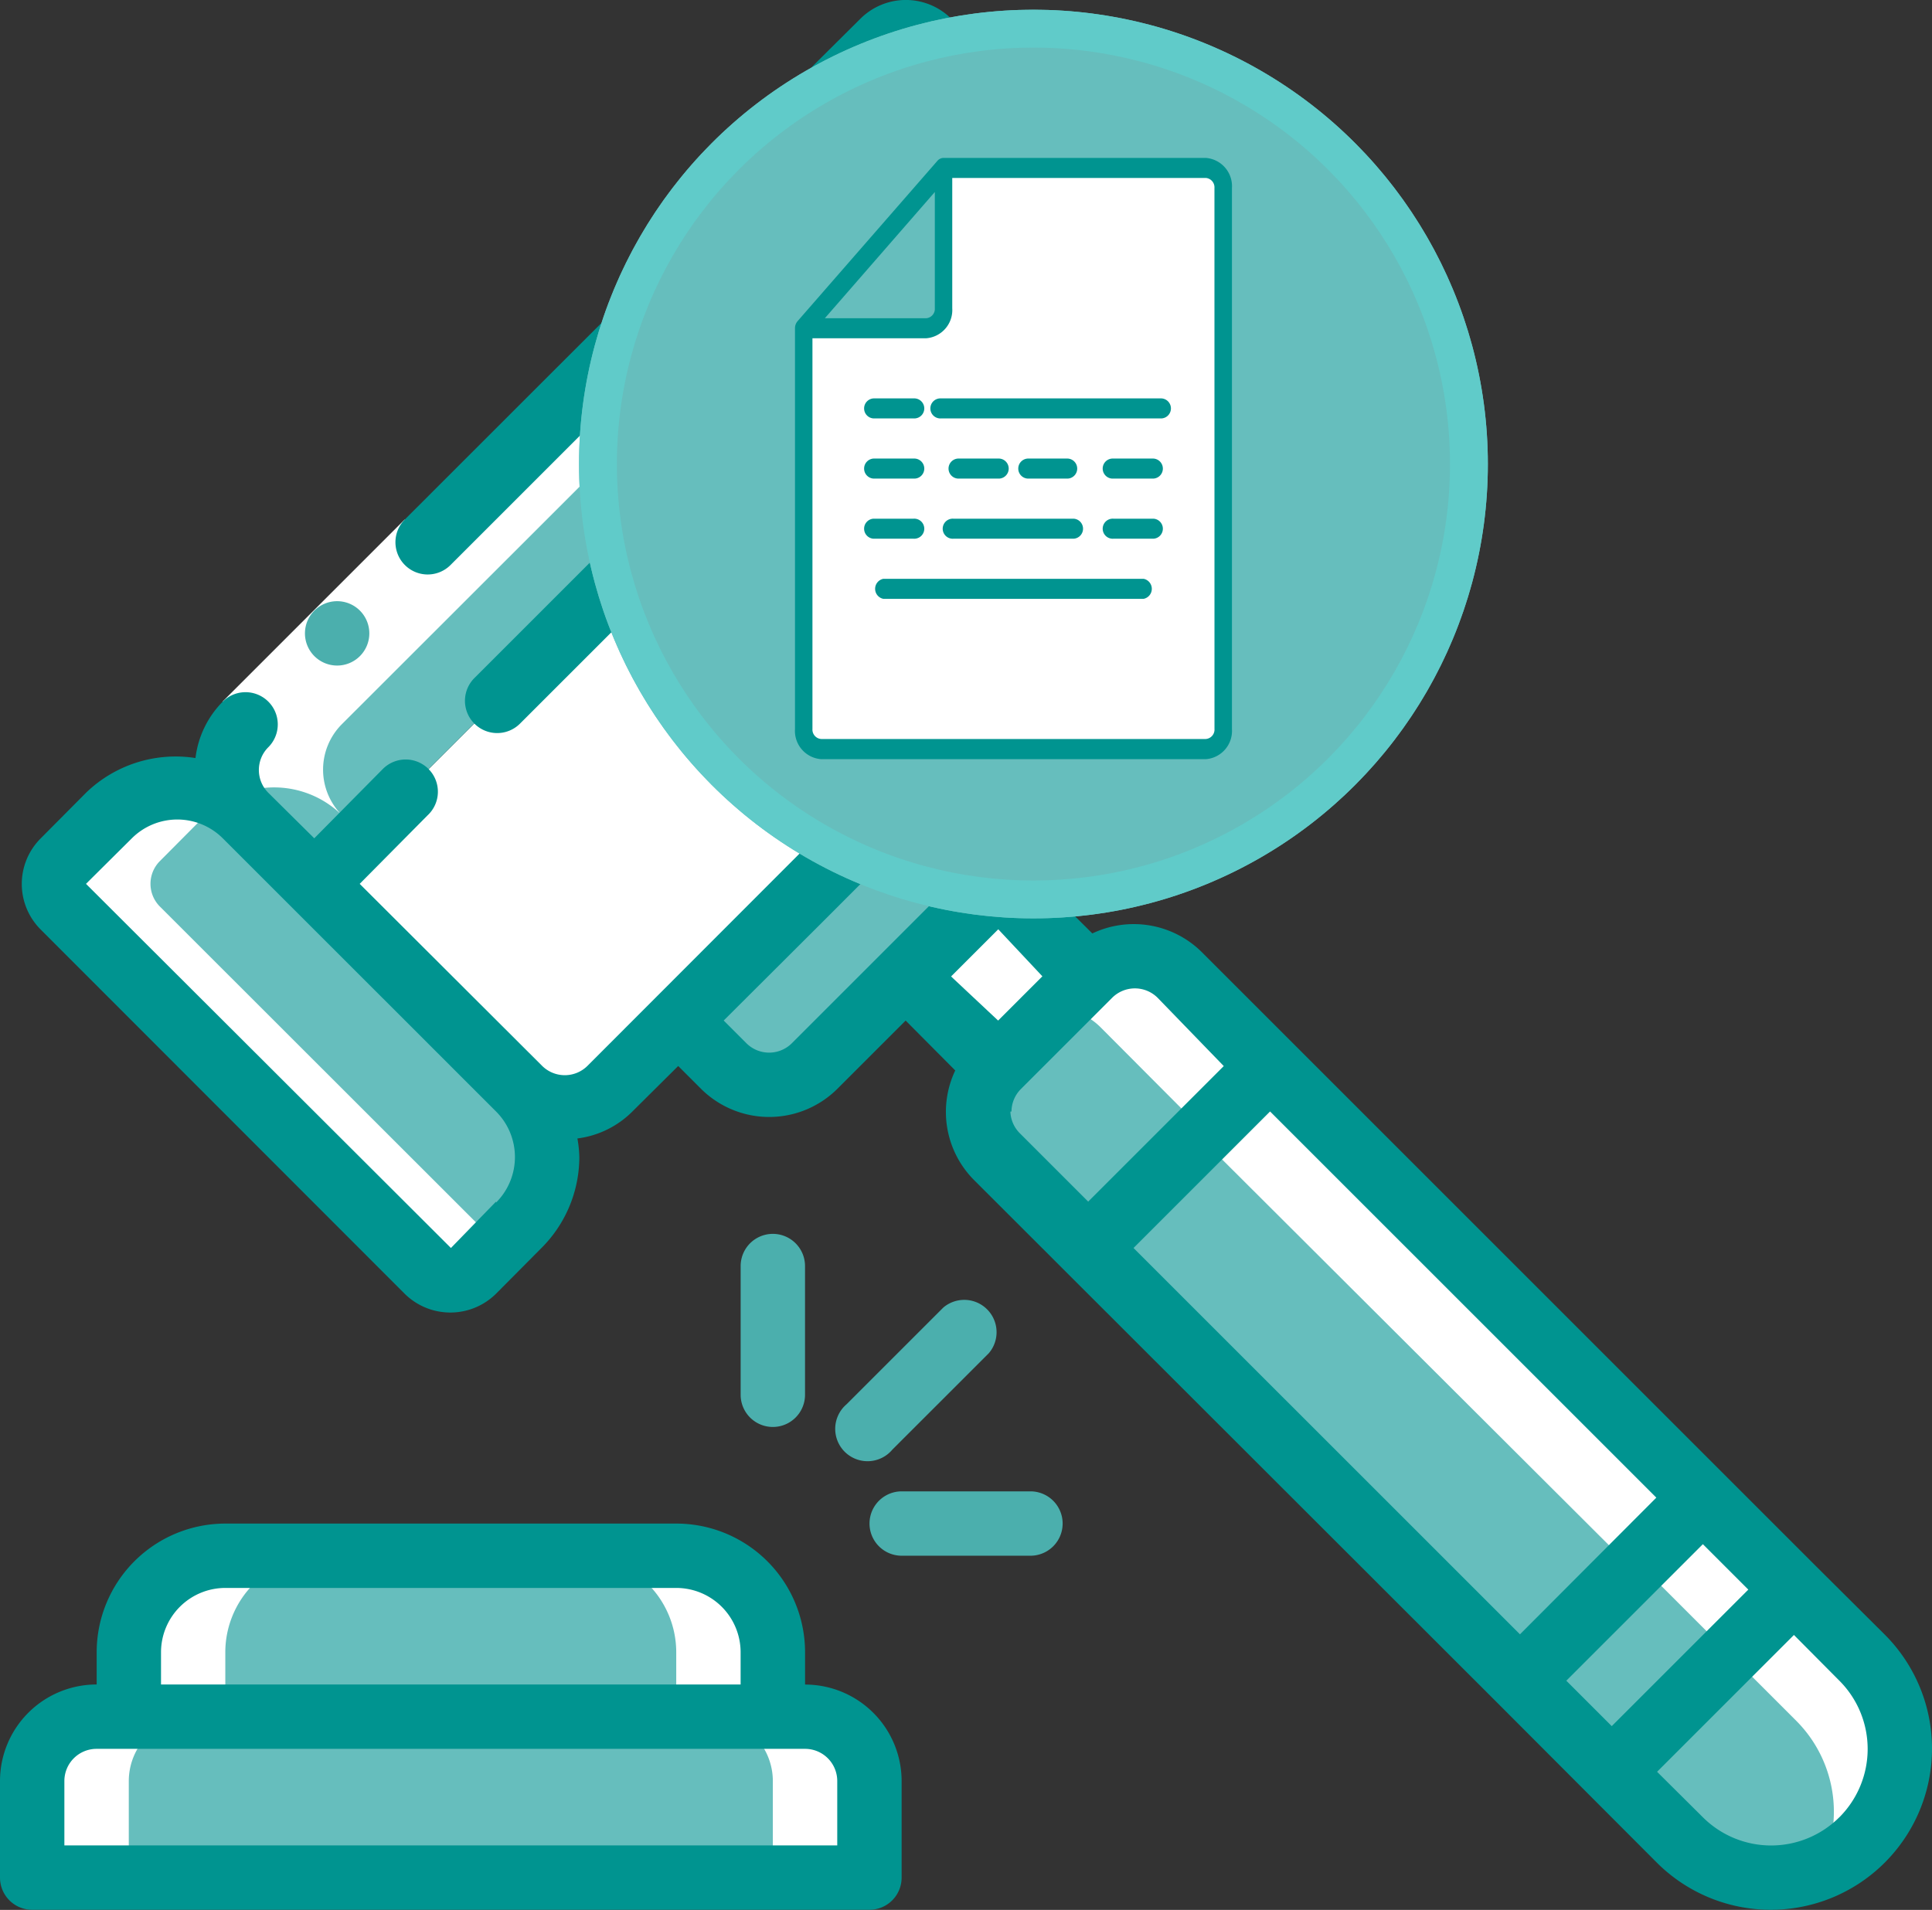 <svg xmlns="http://www.w3.org/2000/svg" width="51.02" height="50.446" viewBox="0 0 51.02 50.446">
  <rect x="0" y="0" width="51.02" height="50.446" fill="#333333" stroke="none"/>
  <g id="liability-cl" transform="translate(-110.709 -613.743)">
    <g id="liability" transform="translate(110.709 613.743)">
      <g id="Icons" transform="translate(0.85 0.872)">
        <path id="Rectangle-path" d="M0,0H3.4V8.521H0Z" transform="translate(21.261 23.069) rotate(-45)" fill="#fff"/>
        <path id="Shape" d="M20.008,50.551v3.4H3v-3.4A2.551,2.551,0,0,1,5.551,48H17.457A2.551,2.551,0,0,1,20.008,50.551Z" transform="translate(-0.449 -7.78)" fill="#fff"/>
        <g id="Group_221" data-name="Group 221" transform="translate(0.599 16.46)">
          <path id="Shape-2" data-name="Shape" d="M17.457,50.551v3.4H3v-3.4A2.551,2.551,0,0,1,5.551,48h9.354A2.551,2.551,0,0,1,17.457,50.551Z" transform="translate(-1.048 -24.24)" fill="#66bebd"/>
          <path id="Shape-3" data-name="Shape" d="M30.885,23.666l-7.22,7.22a1.7,1.7,0,0,1-2.407,0l-1.2-1.208,9.618-9.618,1.208,1.2a1.7,1.7,0,0,1,0,2.407Z" transform="translate(-3.6 -20.06)" fill="#66bebd"/>
          <path id="Shape-4" data-name="Shape" d="M12.955,35.7l-1.208,1.2a.85.85,0,0,1-1.2,0L.956,27.284a.85.85,0,0,1,0-1.208l1.174-1.208a2.551,2.551,0,0,1,3.606,0l7.22,7.211a2.551,2.551,0,0,1,0,3.623Z" transform="translate(-0.704 -20.668)" fill="#66bebd"/>
        </g>
        <path id="Shape-5" data-name="Shape" d="M36.9,11.747l-1.2,1.208a2.551,2.551,0,0,1-3.614,0l-7.22-7.22a2.551,2.551,0,0,1,0-3.606L26.076.956a.85.85,0,0,1,1.208,0L36.9,10.548A.85.85,0,0,1,36.9,11.747Z" transform="translate(-3.609 -0.704)" fill="#fff"/>
        <path id="Shape-6" data-name="Shape" d="M35.482,10.31l-1.208,1.208a2.551,2.551,0,0,1-3.606,0l-5.8-5.783a2.551,2.551,0,0,1,0-3.606L26.076.956a.85.85,0,0,1,1.208,0l8.2,8.2A.85.85,0,0,1,35.482,10.31Z" transform="translate(-3.609 -0.704)" fill="#66bebd"/>
        <path id="Shape-7" data-name="Shape" d="M22.11,54.7v1.7a.85.85,0,0,1-.85.85H.85A.85.85,0,0,1,0,56.4V54.7A1.7,1.7,0,0,1,1.7,53H20.409A1.7,1.7,0,0,1,22.11,54.7Z" transform="translate(0 -8.528)" fill="#fff"/>
        <path id="Shape-8" data-name="Shape" d="M19.559,54.7v1.7a.85.85,0,0,1-.85.85H.85A.85.85,0,0,1,0,56.4V54.7A1.7,1.7,0,0,1,1.7,53H17.858A1.7,1.7,0,0,1,19.559,54.7Z" transform="translate(0 -8.528)" fill="#66bebd"/>
        <path id="Shape-9" data-name="Shape" d="M29.789,16.565,16.565,29.789a1.7,1.7,0,0,1-2.407,0L8.75,24.38,24.38,8.75l5.408,5.408a1.7,1.7,0,0,1,0,2.407Z" transform="translate(-1.309 -1.908)" fill="#fff"/>
        <path id="Shape-10" data-name="Shape" d="M23.974,8.344,8.344,23.974,6.532,22.162a1.7,1.7,0,0,1,0-2.407L19.764,6.532a1.7,1.7,0,0,1,2.407,0Z" transform="translate(-0.903 -1.502)" fill="#66bebd"/>
        <path id="Shape-11" data-name="Shape" d="M49.024,44.211l-4.813,4.813C32.654,37.467,32.79,37.68,32.79,37.595l4.8-4.8Z" transform="translate(-4.906 -5.505)" fill="#fff"/>
        <path id="Shape-12" data-name="Shape" d="M47.17,46.4l-2.959,2.951C32.654,37.8,32.79,38.01,32.79,37.925L35.741,35Z" transform="translate(-4.906 -5.835)" fill="#66bebd"/>
        <path id="Shape-13" data-name="Shape" d="M37.089,32.285l-4.8,4.8-2.373-2.4a1.7,1.7,0,0,1,0-2.407L31.4,30.763l.85-.85a1.7,1.7,0,0,1,2.407,0Z" transform="translate(-4.401 -5)" fill="#fff"/>
        <path id="Shape-14" data-name="Shape" d="M35.015,33.908l-3.078,3.044-2.024-2.024a1.7,1.7,0,0,1,0-2.407L31.4,31a1.7,1.7,0,0,1,1.216.5Z" transform="translate(-4.401 -5.237)" fill="#66bebd"/>
        <path id="Shape-15" data-name="Shape" d="M53.44,48.627,48.627,53.44,46.22,51.033l4.813-4.813Z" transform="translate(-6.915 -7.514)" fill="#fff"/>
        <path id="Rectangle-path-2" data-name="Rectangle-path" d="M0,0H4.4V3.138H0Z" transform="translate(39.3 43.517) rotate(-45)" fill="#66bebd"/>
        <path id="Shape-16" data-name="Shape" d="M55.666,55.666a3.4,3.4,0,0,1-4.813,0l-1.8-1.8,4.813-4.813,1.8,1.8a3.4,3.4,0,0,1,0,4.813Z" transform="translate(-7.339 -7.937)" fill="#fff"/>
        <path id="Shape-17" data-name="Shape" d="M54.578,56.7a3.4,3.4,0,0,1-3.725-.731l-1.8-1.8,3.112-3.112,1.76,1.76A3.4,3.4,0,0,1,54.578,56.7Z" transform="translate(-7.339 -8.237)" fill="#66bebd"/>
      </g>
      <g id="Icons_copy" transform="translate(0.85 0.872)">
        <path id="Shape-18" data-name="Shape" d="M2.551,55.653v-1.7a1.7,1.7,0,0,1,1.7-1.7H5.1v-1.7A2.551,2.551,0,0,1,7.653,48H5.1a2.551,2.551,0,0,0-2.551,2.551v1.7H1.7a1.7,1.7,0,0,0-1.7,1.7v1.7a.85.85,0,0,0,.85.85H3.4A.85.85,0,0,1,2.551,55.653Z" transform="translate(0 -7.78)" fill="#fff"/>
        <path id="Shape-19" data-name="Shape" d="M9.084,22.162a1.7,1.7,0,0,1,0-2.407L22.239,6.609l-.077-.077a1.7,1.7,0,0,0-2.407,0L6.533,19.764a1.7,1.7,0,0,0-.34,1.913,2.551,2.551,0,0,1,2.891.485Z" transform="translate(-0.903 -1.502)" fill="#fff"/>
        <path id="Shape-20" data-name="Shape" d="M25.022,5.735a1.7,1.7,0,0,1,2.407,0,2.551,2.551,0,0,1,0-3.606l.527-.527L27.284.956a.85.85,0,0,0-1.208,0L24.869,2.129a2.551,2.551,0,0,0,0,3.606l.068.077Z" transform="translate(-3.609 -0.704)" fill="#fff"/>
        <path id="Shape-21" data-name="Shape" d="M10.548,36.9a.85.85,0,0,0,1.2,0l.68-.672L3.481,27.286a.85.85,0,0,1,0-1.208l1.2-1.208a2.288,2.288,0,0,1,.527-.383,2.551,2.551,0,0,0-3.078.383L.956,26.079a.85.85,0,0,0,0,1.208Z" transform="translate(-0.105 -4.21)" fill="#fff"/>
      </g>
      <path id="Rectangle-path-3" data-name="Rectangle-path" d="M0,0H6.8V1.7H0Z" transform="translate(5.877 18.531) rotate(-45)" fill="#fff"/>
      <g id="Group_222" data-name="Group 222" transform="translate(0 0)">
        <path id="Shape-22" data-name="Shape" d="M10.32,21.051a.85.85,0,1,1,.85-.85A.85.85,0,0,1,10.32,21.051Z" transform="translate(-1.417 -3.472)" fill="#4bafad"/>
        <path id="Shape-23" data-name="Shape" d="M48.072,42.06l-2.4-2.4L31.838,25.826a2.551,2.551,0,0,0-2.891-.493l-1.318-1.31,1.8-1.811a2.551,2.551,0,0,0,0-3.606l-.6-.6,1.2-1.208a2.551,2.551,0,0,0,.68-1.446,3.13,3.13,0,0,0,.493.051,3.4,3.4,0,0,0,2.4-.995L34.814,13.2a1.7,1.7,0,0,0,0-2.407L25.222,1.173a1.7,1.7,0,0,0-2.4,0l-1.208,1.2a3.4,3.4,0,0,0-.944,2.9,2.551,2.551,0,0,0-1.463.714L10.791,14.4A.851.851,0,1,0,12,15.6l8.419-8.419a.85.85,0,0,1,1.2,0l1.208,1.208-10.2,10.2a.851.851,0,0,0,1.208,1.2l10.2-10.2L28.845,14.4a.85.85,0,0,1,0,1.2l-1.8,1.8-3.053,3.044-8.376,8.385a.85.85,0,0,1-1.2,0L9.6,24.023l1.794-1.811A.851.851,0,1,0,10.2,21l-1.8,1.82L7.185,21.616a.85.85,0,0,1,0-1.2.851.851,0,1,0-1.2-1.208A2.551,2.551,0,0,0,5.263,20.7a3.4,3.4,0,0,0-2.891.918l-1.2,1.208a1.7,1.7,0,0,0,0,2.4l9.618,9.626a1.714,1.714,0,0,0,2.407,0L14.4,33.641a3.4,3.4,0,0,0,1-2.4,3.129,3.129,0,0,0-.051-.493,2.492,2.492,0,0,0,1.454-.714l1.208-1.2.6.6a2.551,2.551,0,0,0,3.606,0l1.8-1.8,1.31,1.318a2.551,2.551,0,0,0,.493,2.891L39.653,45.665l4.2,4.209a4.257,4.257,0,1,0,6.021-6.021ZM22.824,3.58l1.2-1.208,9.618,9.635L32.416,13.2a1.7,1.7,0,0,1-2.407,0L22.824,5.986a1.7,1.7,0,0,1,0-2.407ZM13.2,32.416l-1.191,1.225L2.372,24.023l1.208-1.2a1.7,1.7,0,0,1,2.407,0L13.2,30.035a1.7,1.7,0,0,1,0,2.407ZM41.464,45.07l3.606-3.606,1.2,1.2-3.606,3.606ZM30.035,33.641l3.606-3.606,10.2,10.2L40.24,43.845Zm-9.023-5.408a.85.85,0,0,1-1.2,0l-.6-.6,2.619-2.611,5.8-5.808.6.6a.85.85,0,0,1,0,1.2l-2.407,2.407-2.407,2.407Zm5.451-3.01,1.165,1.242-.2.2-.969.969-1.242-1.165Zm.349,4.813a.85.85,0,0,1,.255-.6l2.4-2.4a.85.85,0,0,1,1.208,0l1.743,1.8-3.58,3.58-1.8-1.8a.85.85,0,0,1-.255-.578Zm21.863,18.64a2.551,2.551,0,0,1-3.606,0l-1.208-1.2,3.614-3.614,1.2,1.208A2.551,2.551,0,0,1,48.676,48.676Z" transform="translate(-0.101 -0.678)" fill="#009490"/>
        <path id="Shape-24" data-name="Shape" d="M21.26,52.252V51.4a3.4,3.4,0,0,0-3.4-3.4H5.953a3.4,3.4,0,0,0-3.4,3.4v.85A2.551,2.551,0,0,0,0,54.8v2.551a.85.85,0,0,0,.85.85H22.96a.85.85,0,0,0,.85-.85V54.8A2.551,2.551,0,0,0,21.26,52.252ZM4.252,51.4a1.7,1.7,0,0,1,1.7-1.7H17.858a1.7,1.7,0,0,1,1.7,1.7v.85H4.252ZM22.11,56.5H1.7V54.8a.85.85,0,0,1,.85-.85H21.26a.85.85,0,0,1,.85.85Z" transform="translate(0 -7.758)" fill="#009490"/>
        <path id="Shape-25" data-name="Shape" d="M24.7,43.252v-3.4a.85.85,0,1,0-1.7,0v3.4a.85.85,0,0,0,1.7,0Z" transform="translate(-3.441 -6.412)" fill="#4bafad"/>
        <path id="Shape-26" data-name="Shape" d="M31.252,47h-3.4a.85.85,0,1,0,0,1.7h3.4a.85.85,0,1,0,0-1.7Z" transform="translate(-4.04 -7.609)" fill="#4bafad"/>
        <path id="Shape-27" data-name="Shape" d="M27.453,45,30,42.454A.854.854,0,0,0,28.8,41.246L26.246,43.8A.854.854,0,1,0,27.453,45Z" transform="translate(-3.889 -6.71)" fill="#4bafad"/>
      </g>
    </g>
    <g id="Group_403" data-name="Group 403" transform="translate(-1339.801 -120.801)">
      <g id="Ellipse_107" data-name="Ellipse 107" transform="translate(1465.801 734.801)" fill="#66bebd" stroke="#60cbc9" stroke-width="1">
        <circle cx="12" cy="12" r="12" stroke="none"/>
        <circle cx="12" cy="12" r="11.5" fill="none"/>
      </g>
      <g id="file_2_" data-name="file (2)" transform="translate(1471.504 738.715)">
        <path id="Path_1718" data-name="Path 1718" d="M18.551,3H11.67V6.706a.5.5,0,0,1-.459.529H8V17.822a.5.5,0,0,0,.459.529H18.551a.5.5,0,0,0,.459-.529V3.529A.5.5,0,0,0,18.551,3Z" transform="translate(-7.735 -2.735)" fill="#fff"/>
        <g id="Group_359" data-name="Group 359" transform="translate(0 0)">
          <path id="Path_1719" data-name="Path 1719" d="M17.847,2H10.923a.217.217,0,0,0-.163.078L7.068,6.312A.286.286,0,0,0,7,6.5V17.087a.748.748,0,0,0,.692.794H17.847a.748.748,0,0,0,.692-.794V2.794A.748.748,0,0,0,17.847,2Zm-7.154.9V5.97a.249.249,0,0,1-.231.265H7.788Zm7.385,14.183a.249.249,0,0,1-.231.265H7.692a.249.249,0,0,1-.231-.265V6.764h3a.748.748,0,0,0,.692-.794V2.529h6.693a.249.249,0,0,1,.231.265Z" transform="translate(-7 -2)" fill="#009490"/>
          <path id="Path_1720" data-name="Path 1720" d="M16.323,26.529H15.265a.265.265,0,0,1,0-.529h1.059a.265.265,0,1,1,0,.529Z" transform="translate(-13.191 -19.648)" fill="#009490"/>
          <path id="Path_1721" data-name="Path 1721" d="M16.323,32.529H15.265a.265.265,0,0,1,0-.529h1.059a.265.265,0,1,1,0,.529Z" transform="translate(-13.191 -24.059)" fill="#009490"/>
          <path id="Path_1722" data-name="Path 1722" d="M16.323,38.529H15.265a.265.265,0,0,1,0-.529h1.059a.265.265,0,1,1,0,.529Z" transform="translate(-13.191 -28.471)" fill="#009490"/>
          <path id="Path_1723" data-name="Path 1723" d="M28.441,38.529H25.265a.265.265,0,1,1,0-.529h3.176a.265.265,0,0,1,0,.529Z" transform="translate(-21.083 -28.471)" fill="#009490"/>
          <path id="Path_1724" data-name="Path 1724" d="M26.323,32.529H25.265a.265.265,0,1,1,0-.529h1.059a.265.265,0,0,1,0,.529Z" transform="translate(-20.929 -24.059)" fill="#009490"/>
          <path id="Path_1725" data-name="Path 1725" d="M34.323,32.529H33.265a.265.265,0,0,1,0-.529h1.059a.265.265,0,0,1,0,.529Z" transform="translate(-27.12 -24.059)" fill="#009490"/>
          <path id="Path_1726" data-name="Path 1726" d="M44.323,32.529H43.265a.265.265,0,1,1,0-.529h1.059a.265.265,0,0,1,0,.529Z" transform="translate(-34.858 -24.059)" fill="#009490"/>
          <path id="Path_1727" data-name="Path 1727" d="M44.323,38.529H43.265a.265.265,0,1,1,0-.529h1.059a.265.265,0,0,1,0,.529Z" transform="translate(-34.858 -28.471)" fill="#009490"/>
          <path id="Path_1728" data-name="Path 1728" d="M31.088,26.529H25.265a.265.265,0,1,1,0-.529h5.823a.265.265,0,0,1,0,.529Z" transform="translate(-21.409 -19.648)" fill="#009490"/>
          <path id="Path_1729" data-name="Path 1729" d="M22.09,44.529H15.215a.27.27,0,0,1,0-.529H22.09a.27.27,0,0,1,0,.529Z" transform="translate(-12.883 -32.883)" fill="#009490"/>
        </g>
      </g>
    </g>
  </g>
</svg>
